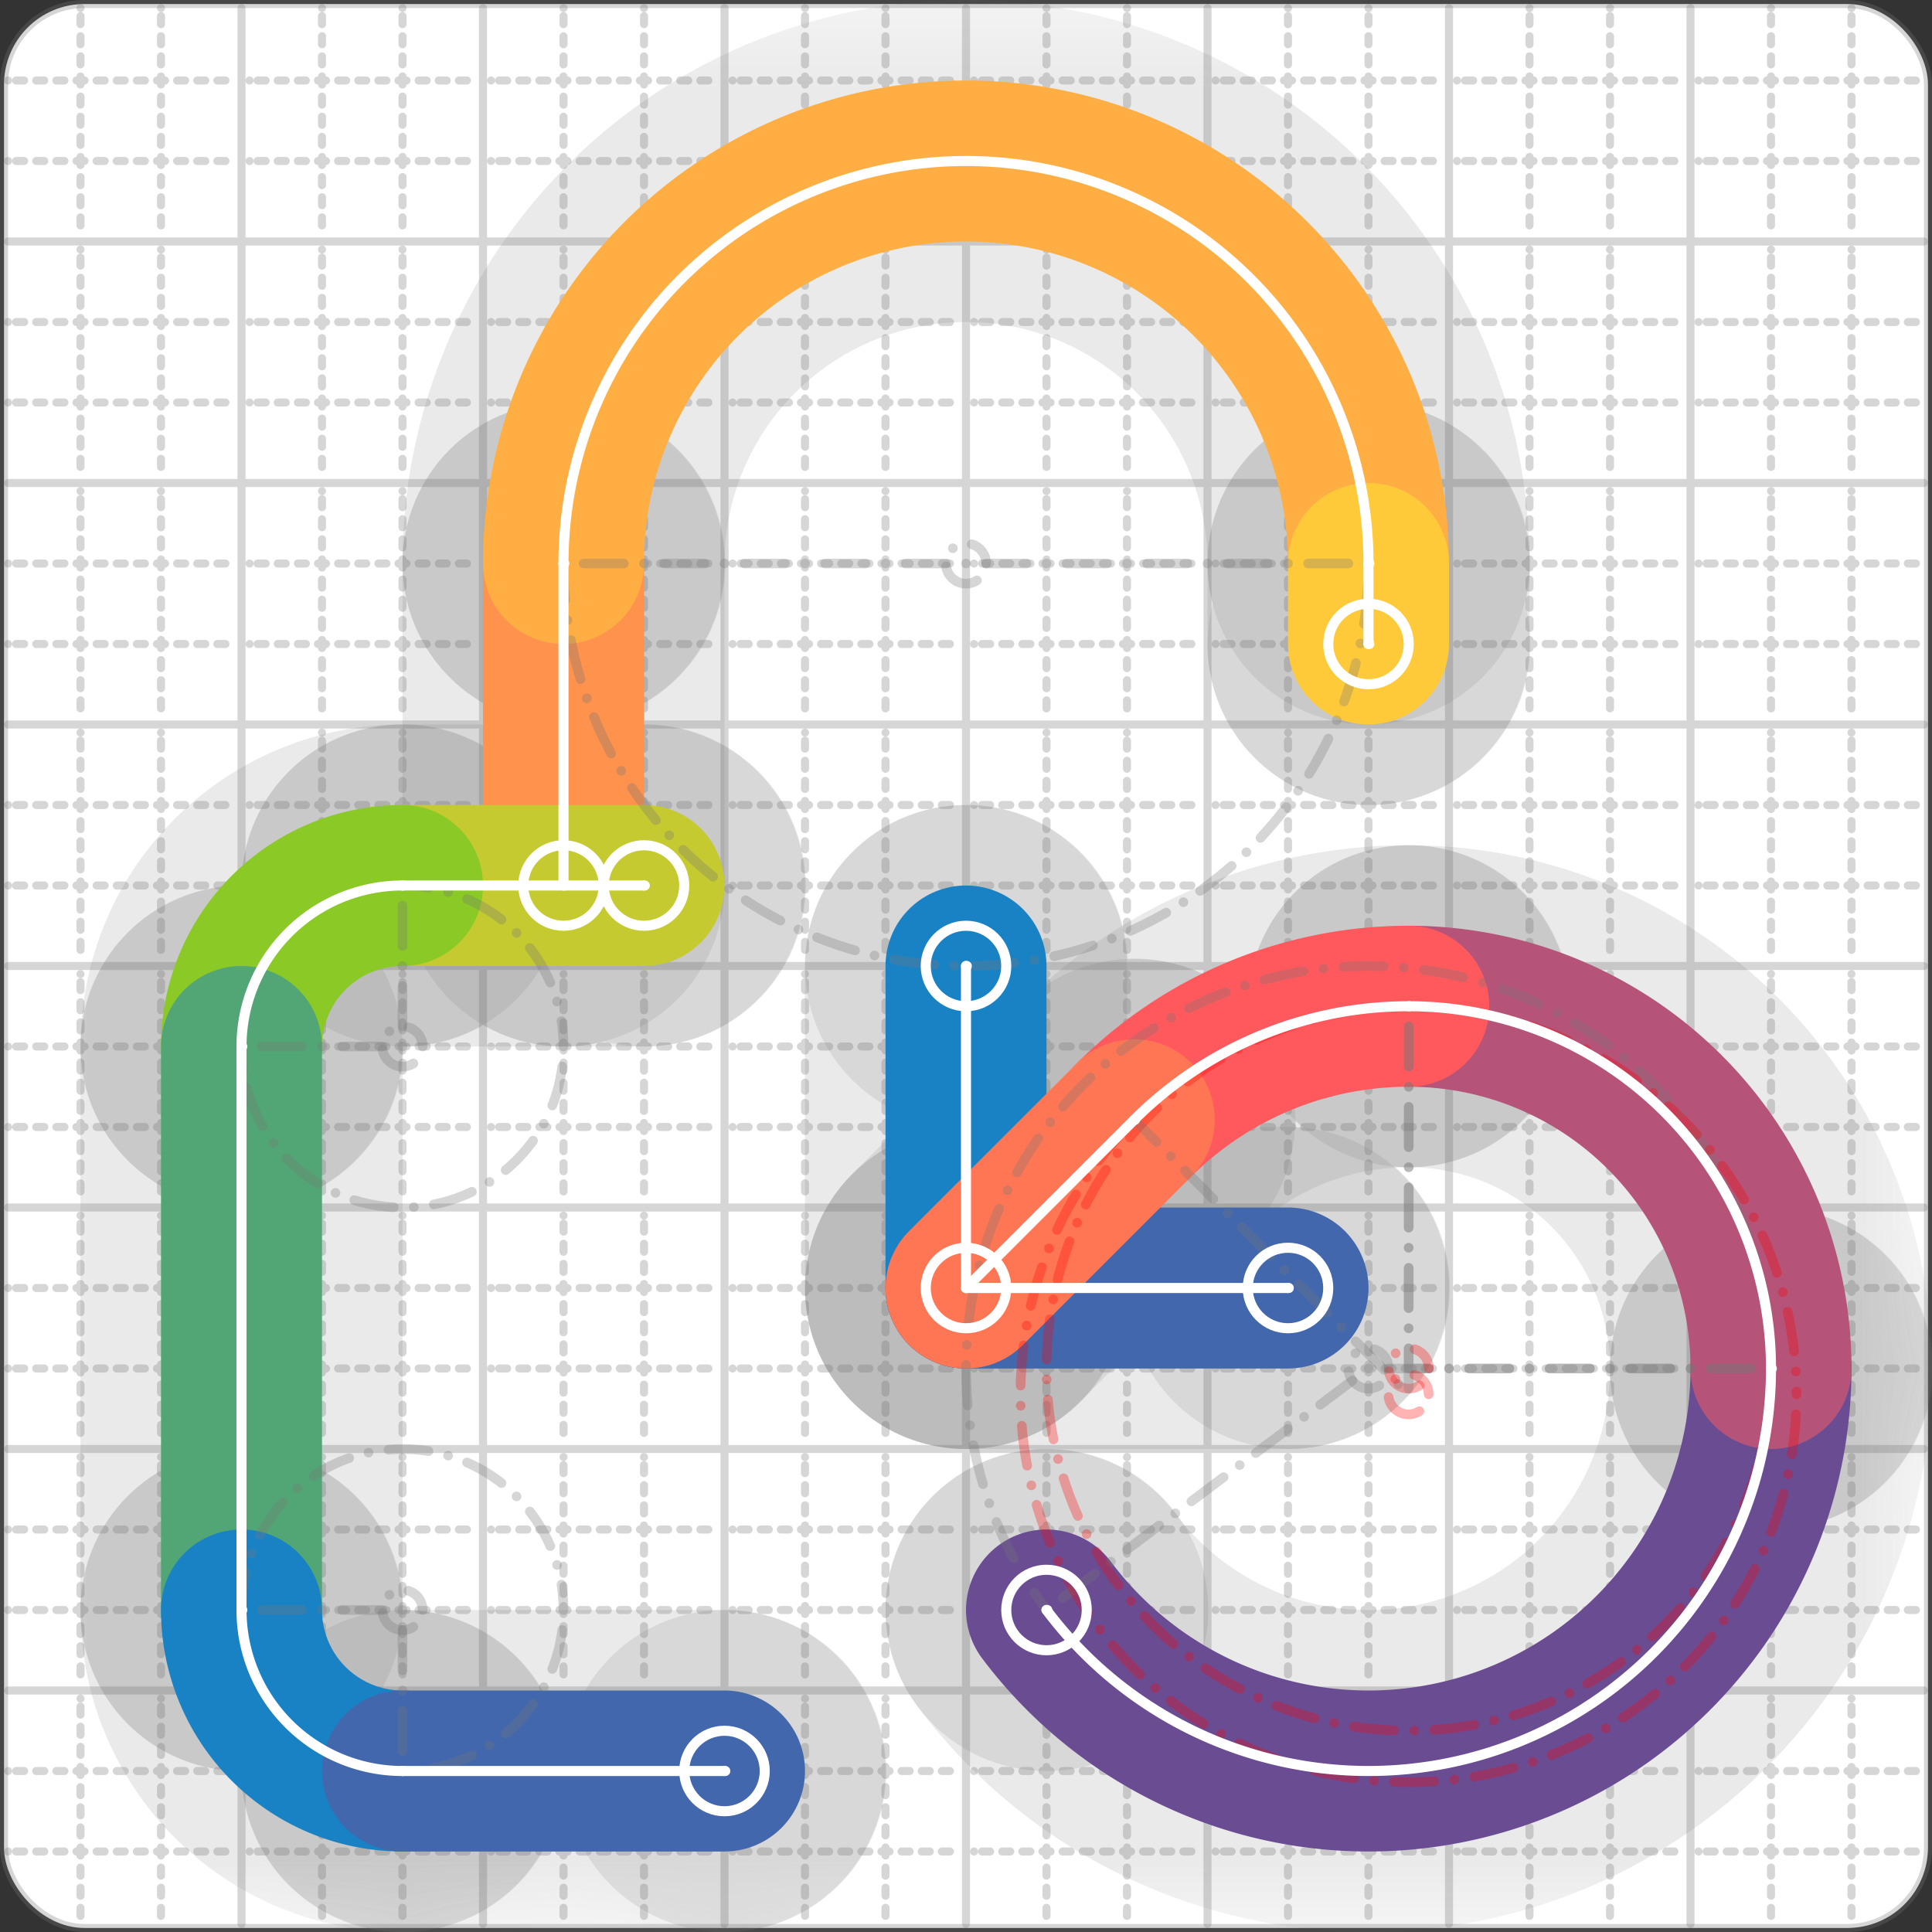 <svg xmlns="http://www.w3.org/2000/svg" width="24" height="24" viewBox="0 0 24 24" fill="none" stroke="currentColor" stroke-width="2" stroke-linecap="round" stroke-linejoin="round"><rect x="0" y="0" width="24" height="24" fill="#333333" stroke="none"/><style>
  @media screen and (prefers-color-scheme: light) {
    .svg-preview-grid-rect { fill: none }
  }
  @media screen and (prefers-color-scheme: dark) {
    .svg-preview-grid-rect { fill: none }
    .svg
    .svg-preview-grid-group,
    .svg-preview-radii-group,
    .svg-preview-shadow-mask-group,
    .svg-preview-shadow-group {
      stroke: #fff;
    }
  }
</style><g class="svg-preview-grid-group" stroke-linecap="butt" stroke-width="0.1" stroke="#777" stroke-opacity="0.3"><rect class="svg-preview-grid-rect" width="23.9" height="23.9" x="0.05" y="0.05" rx="1" fill="#fff"></rect><path stroke-dasharray="0 0.1 0.1 0.15 0.1 0.15 0.1 0.15 0.1 0.15 0.1 0.15 0.1 0.15 0.1 0.15 0.1 0.15 0.1 0.15 0.1 0.15 0.1 0.15 0 0.15" stroke-width="0.1" d="M0.1 1h23.8M1 0.1v23.8M0.1 2h23.8M2 0.1v23.8M0.1 4h23.8M4 0.1v23.8M0.1 5h23.8M5 0.1v23.8M0.1 7h23.8M7 0.1v23.8M0.1 8h23.8M8 0.1v23.8M0.1 10h23.8M10 0.1v23.8M0.1 11h23.8M11 0.1v23.8M0.1 13h23.8M13 0.1v23.8M0.1 14h23.8M14 0.1v23.8M0.1 16h23.8M16 0.1v23.8M0.1 17h23.8M17 0.1v23.8M0.1 19h23.8M19 0.1v23.8M0.1 20h23.8M20 0.1v23.8M0.1 22h23.8M22 0.1v23.8M0.1 23h23.8M23 0.1v23.8"></path><path d="M0.1 3h23.8M3 0.1v23.8M0.1 6h23.8M6 0.1v23.8M0.1 9h23.8M9 0.1v23.8M0.1 12h23.8M12 0.1v23.8M0.1 15h23.8M15 0.1v23.8M0.1 18h23.8M18 0.1v23.8M0.1 21h23.8M21 0.1v23.8"></path></g><g class="svg-preview-shadow-mask-group" stroke-width="4" stroke="#777" stroke-opacity="0.15"><mask id="svg-preview-shadow-mask-0" maskUnits="userSpaceOnUse" stroke-opacity="1" stroke-width="4" stroke="#000"><rect x="0" y="0" width="24" height="24" fill="#fff" stroke="none" rx="1"></rect><path d="M12 12h.01M12 16h.01M16 16h.01"></path></mask><mask id="svg-preview-shadow-mask-1" maskUnits="userSpaceOnUse" stroke-opacity="1" stroke-width="4" stroke="#000"><rect x="0" y="0" width="24" height="24" fill="#fff" stroke="none" rx="1"></rect><path d="M13 20h.01M22 17h.01M17.5 12.5h.01M14.09 13.91h.01M12 16h.01"></path></mask><mask id="svg-preview-shadow-mask-2" maskUnits="userSpaceOnUse" stroke-opacity="1" stroke-width="4" stroke="#000"><rect x="0" y="0" width="24" height="24" fill="#fff" stroke="none" rx="1"></rect><path d="M7 11h.01M7 7h.01M17 7h.01M17 8h.01"></path></mask><mask id="svg-preview-shadow-mask-3" maskUnits="userSpaceOnUse" stroke-opacity="1" stroke-width="4" stroke="#000"><rect x="0" y="0" width="24" height="24" fill="#fff" stroke="none" rx="1"></rect><path d="M8 11h.01M5 11h.01M3 13h.01M3 20h.01M5 22h.01M9 22h.01"></path></mask></g><g class="svg-preview-shadow-group" stroke-width="4" stroke="#777" stroke-opacity="0.15"><path mask="url(#svg-preview-shadow-mask-0)" d="M 12 12 L 12 16"></path><path mask="url(#svg-preview-shadow-mask-0)" d="M 12 16 L 16 16"></path><path mask="url(#svg-preview-shadow-mask-1)" d="M 13 20 A5 5 0 0 0 22 17"></path><path mask="url(#svg-preview-shadow-mask-1)" d="M 22 17 A4.5 4.5 0 0 0 17.5 12.5"></path><path mask="url(#svg-preview-shadow-mask-1)" d="M 17.5 12.5 A4.82 4.82 0 0 0 14.09 13.91"></path><path mask="url(#svg-preview-shadow-mask-1)" d="M 14.09 13.91 L 12 16"></path><path mask="url(#svg-preview-shadow-mask-2)" d="M 7 11 L 7 7"></path><path mask="url(#svg-preview-shadow-mask-2)" d="M 7 7 A5 5 0 0 1 17 7"></path><path mask="url(#svg-preview-shadow-mask-2)" d="M 17 7 L 17 8"></path><path mask="url(#svg-preview-shadow-mask-3)" d="M 8 11 L 5 11"></path><path mask="url(#svg-preview-shadow-mask-3)" d="M 5 11 A2 2 0 0 0 3 13"></path><path mask="url(#svg-preview-shadow-mask-3)" d="M 3 13 L 3 20"></path><path mask="url(#svg-preview-shadow-mask-3)" d="M 3 20 A2 2 0 0 0 5 22"></path><path mask="url(#svg-preview-shadow-mask-3)" d="M 5 22 L 9 22"></path><path d="M12 12h.01M12 16h.01M16 16h.01M13 20h.01M22 17h.01M17.5 12.5h.01M14.09 13.91h.01M7 11h.01M7 7h.01M17 7h.01M17 8h.01M8 11h.01M5 11h.01M3 13h.01M3 20h.01M5 22h.01M9 22h.01"></path></g><g class="svg-preview-handles-group" stroke-width="0.12" stroke="#777" stroke-opacity="0.6"></g><g class="svg-preview-colored-path-group"><path d="M 12 12 L 12 16" stroke="#1982c4"></path><path d="M 12 16 L 16 16" stroke="#4267AC"></path><path d="M 13 20 A5 5 0 0 0 22 17" stroke="#6a4c93"></path><path d="M 22 17 A4.5 4.5 0 0 0 17.5 12.5" stroke="#B55379"></path><path d="M 17.5 12.5 A4.82 4.82 0 0 0 14.09 13.91" stroke="#FF595E"></path><path d="M 14.09 13.91 L 12 16" stroke="#FF7655"></path><path d="M 7 11 L 7 7" stroke="#ff924c"></path><path d="M 7 7 A5 5 0 0 1 17 7" stroke="#FFAE43"></path><path d="M 17 7 L 17 8" stroke="#ffca3a"></path><path d="M 8 11 L 5 11" stroke="#C5CA30"></path><path d="M 5 11 A2 2 0 0 0 3 13" stroke="#8ac926"></path><path d="M 3 13 L 3 20" stroke="#52A675"></path><path d="M 3 20 A2 2 0 0 0 5 22" stroke="#1982c4"></path><path d="M 5 22 L 9 22" stroke="#4267AC"></path></g><g class="svg-preview-radii-group" stroke-width="0.12" stroke-dasharray="0 0.25 0.25" stroke="#777" stroke-opacity="0.3"><path d="M13 20 17 17 22 17"></path><circle cy="17" cx="17" r="0.25" stroke-dasharray="0"></circle><circle cy="17" cx="17" r="5"></circle><path d="M22 17 17.5 17 17.5 12.5"></path><circle cy="17" cx="17.5" r="0.25" stroke-dasharray="0" stroke="red"></circle><circle cy="17" cx="17.5" r="4.5" stroke="red"></circle><path d="M17.5 12.5 17.497 17.32 14.09 13.91"></path><circle cy="17.32" cx="17.497" r="0.25" stroke-dasharray="0" stroke="red"></circle><circle cy="17.32" cx="17.497" r="4.82" stroke="red"></circle><path d="M7 7 12 7 17 7"></path><circle cy="7" cx="12" r="0.25" stroke-dasharray="0"></circle><circle cy="7" cx="12" r="5"></circle><path d="M5 11 5 13 3 13"></path><circle cy="13" cx="5" r="0.25" stroke-dasharray="0"></circle><circle cy="13" cx="5" r="2"></circle><path d="M3 20 5 20 5 22"></path><circle cy="20" cx="5" r="0.25" stroke-dasharray="0"></circle><circle cy="20" cx="5" r="2"></circle></g><g class="svg-preview-control-path-marker-mask-group" stroke-width="1" stroke="#000"><mask id="svg-preview-control-path-marker-mask-0" maskUnits="userSpaceOnUse"><rect x="0" y="0" width="24" height="24" fill="#fff" stroke="none" rx="1"></rect><path d="M12 12h.01"></path><path d="M12 16h.01"></path></mask><mask id="svg-preview-control-path-marker-mask-1" maskUnits="userSpaceOnUse"><rect x="0" y="0" width="24" height="24" fill="#fff" stroke="none" rx="1"></rect><path d="M12 16h.01"></path><path d="M16 16h.01"></path></mask><mask id="svg-preview-control-path-marker-mask-2" maskUnits="userSpaceOnUse"><rect x="0" y="0" width="24" height="24" fill="#fff" stroke="none" rx="1"></rect><path d="M13 20h.01"></path><path d="M22 17h.01"></path></mask><mask id="svg-preview-control-path-marker-mask-3" maskUnits="userSpaceOnUse"><rect x="0" y="0" width="24" height="24" fill="#fff" stroke="none" rx="1"></rect><path d="M22 17h.01"></path><path d="M17.5 12.5h.01"></path></mask><mask id="svg-preview-control-path-marker-mask-4" maskUnits="userSpaceOnUse"><rect x="0" y="0" width="24" height="24" fill="#fff" stroke="none" rx="1"></rect><path d="M17.5 12.5h.01"></path><path d="M14.09 13.91h.01"></path></mask><mask id="svg-preview-control-path-marker-mask-5" maskUnits="userSpaceOnUse"><rect x="0" y="0" width="24" height="24" fill="#fff" stroke="none" rx="1"></rect><path d="M14.09 13.91h.01"></path><path d="M12 16h.01"></path></mask><mask id="svg-preview-control-path-marker-mask-6" maskUnits="userSpaceOnUse"><rect x="0" y="0" width="24" height="24" fill="#fff" stroke="none" rx="1"></rect><path d="M7 11h.01"></path><path d="M7 7h.01"></path></mask><mask id="svg-preview-control-path-marker-mask-7" maskUnits="userSpaceOnUse"><rect x="0" y="0" width="24" height="24" fill="#fff" stroke="none" rx="1"></rect><path d="M7 7h.01"></path><path d="M17 7h.01"></path></mask><mask id="svg-preview-control-path-marker-mask-8" maskUnits="userSpaceOnUse"><rect x="0" y="0" width="24" height="24" fill="#fff" stroke="none" rx="1"></rect><path d="M17 7h.01"></path><path d="M17 8h.01"></path></mask><mask id="svg-preview-control-path-marker-mask-9" maskUnits="userSpaceOnUse"><rect x="0" y="0" width="24" height="24" fill="#fff" stroke="none" rx="1"></rect><path d="M8 11h.01"></path><path d="M5 11h.01"></path></mask><mask id="svg-preview-control-path-marker-mask-10" maskUnits="userSpaceOnUse"><rect x="0" y="0" width="24" height="24" fill="#fff" stroke="none" rx="1"></rect><path d="M5 11h.01"></path><path d="M3 13h.01"></path></mask><mask id="svg-preview-control-path-marker-mask-11" maskUnits="userSpaceOnUse"><rect x="0" y="0" width="24" height="24" fill="#fff" stroke="none" rx="1"></rect><path d="M3 13h.01"></path><path d="M3 20h.01"></path></mask><mask id="svg-preview-control-path-marker-mask-12" maskUnits="userSpaceOnUse"><rect x="0" y="0" width="24" height="24" fill="#fff" stroke="none" rx="1"></rect><path d="M3 20h.01"></path><path d="M5 22h.01"></path></mask><mask id="svg-preview-control-path-marker-mask-13" maskUnits="userSpaceOnUse"><rect x="0" y="0" width="24" height="24" fill="#fff" stroke="none" rx="1"></rect><path d="M5 22h.01"></path><path d="M9 22h.01"></path></mask></g><g class="svg-preview-control-path-group" stroke="#fff" stroke-width="0.125"><path mask="url(#svg-preview-control-path-marker-mask-0)" d="M 12 12 L 12 16"></path><path mask="url(#svg-preview-control-path-marker-mask-1)" d="M 12 16 L 16 16"></path><path mask="url(#svg-preview-control-path-marker-mask-2)" d="M 13 20 A5 5 0 0 0 22 17"></path><path mask="url(#svg-preview-control-path-marker-mask-3)" d="M 22 17 A4.5 4.5 0 0 0 17.5 12.5"></path><path mask="url(#svg-preview-control-path-marker-mask-4)" d="M 17.5 12.5 A4.82 4.82 0 0 0 14.09 13.91"></path><path mask="url(#svg-preview-control-path-marker-mask-5)" d="M 14.09 13.91 L 12 16"></path><path mask="url(#svg-preview-control-path-marker-mask-6)" d="M 7 11 L 7 7"></path><path mask="url(#svg-preview-control-path-marker-mask-7)" d="M 7 7 A5 5 0 0 1 17 7"></path><path mask="url(#svg-preview-control-path-marker-mask-8)" d="M 17 7 L 17 8"></path><path mask="url(#svg-preview-control-path-marker-mask-9)" d="M 8 11 L 5 11"></path><path mask="url(#svg-preview-control-path-marker-mask-10)" d="M 5 11 A2 2 0 0 0 3 13"></path><path mask="url(#svg-preview-control-path-marker-mask-11)" d="M 3 13 L 3 20"></path><path mask="url(#svg-preview-control-path-marker-mask-12)" d="M 3 20 A2 2 0 0 0 5 22"></path><path mask="url(#svg-preview-control-path-marker-mask-13)" d="M 5 22 L 9 22"></path></g><g class="svg-preview-control-path-marker-group" stroke="#fff" stroke-width="0.125"><path d="M12 12h.01M12 16h.01M12 16h.01M16 16h.01M13 20h.01M22 17h.01M22 17h.01M17.5 12.5h.01M17.5 12.5h.01M14.09 13.91h.01M14.09 13.91h.01M12 16h.01M7 11h.01M7 7h.01M7 7h.01M17 7h.01M17 7h.01M17 8h.01M8 11h.01M5 11h.01M5 11h.01M3 13h.01M3 13h.01M3 20h.01M3 20h.01M5 22h.01M5 22h.01M9 22h.01"></path><circle cx="12" cy="12" r="0.5"></circle><circle cx="16" cy="16" r="0.5"></circle><circle cx="13" cy="20" r="0.5"></circle><circle cx="12" cy="16" r="0.5"></circle><circle cx="7" cy="11" r="0.5"></circle><circle cx="17" cy="8" r="0.5"></circle><circle cx="8" cy="11" r="0.5"></circle><circle cx="9" cy="22" r="0.5"></circle></g><g class="svg-preview-handles-group" stroke-width="0.12" stroke="#FFF" stroke-opacity="0.3"></g></svg>